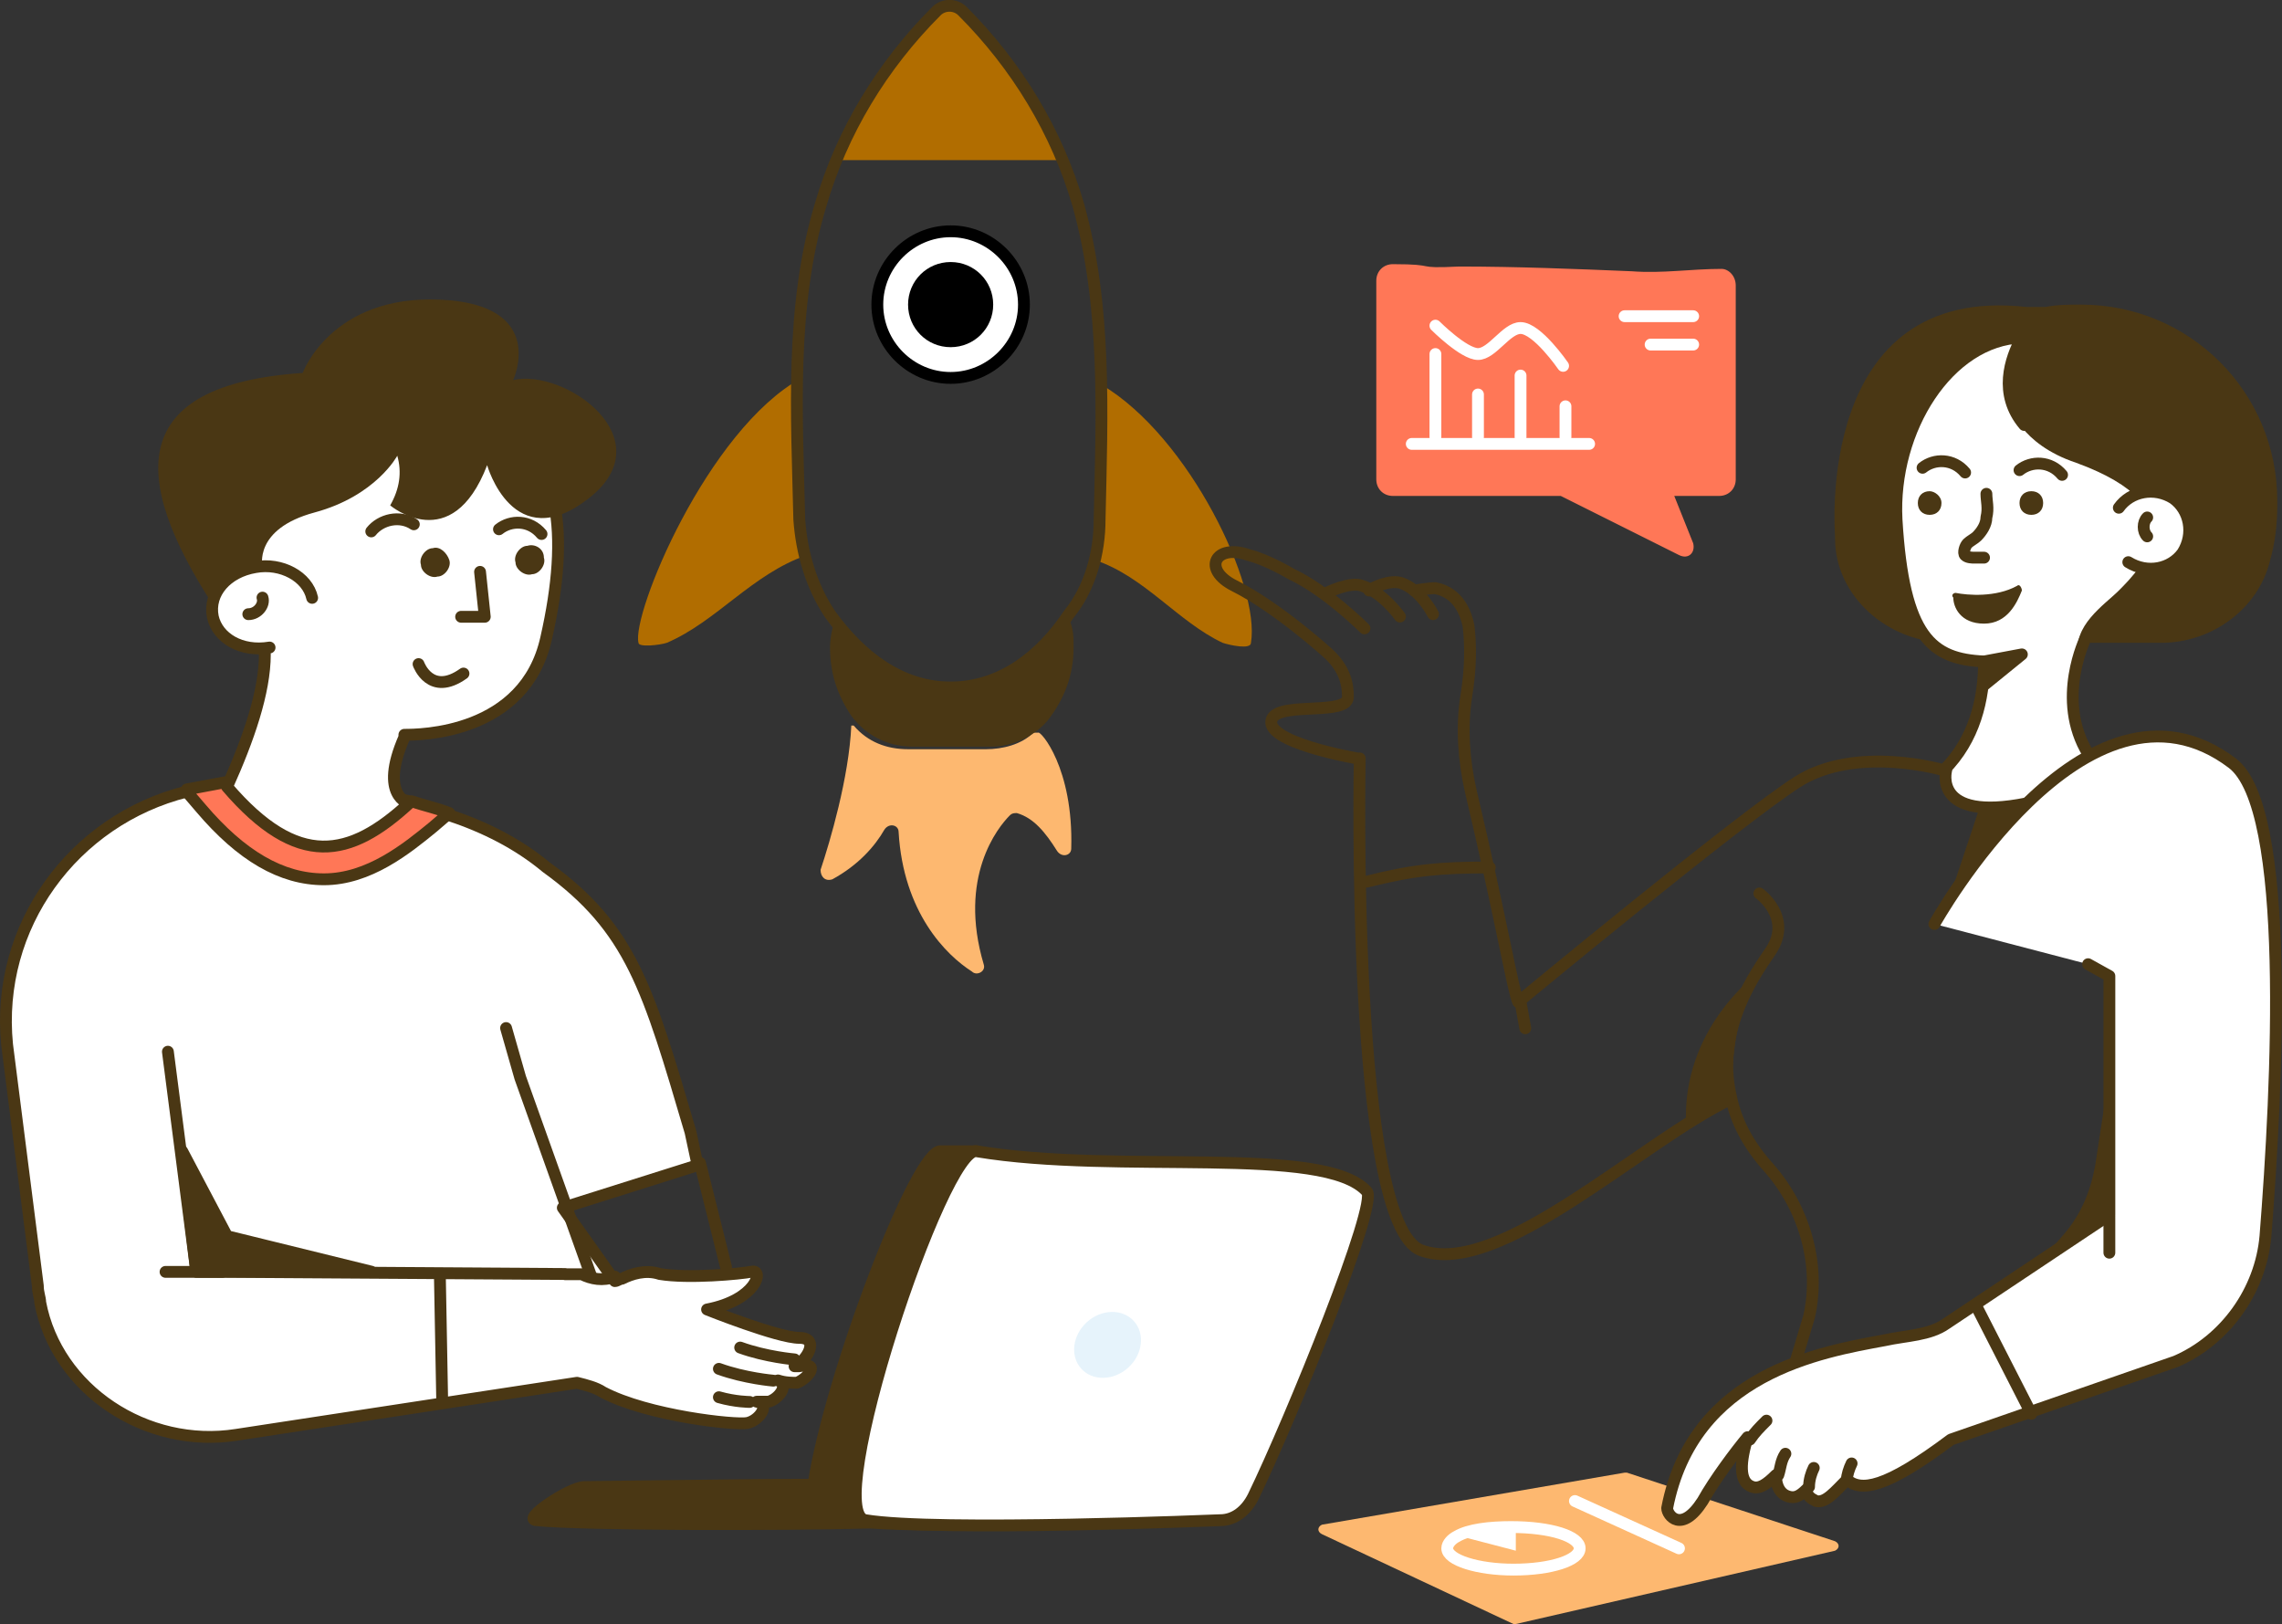 <svg xmlns="http://www.w3.org/2000/svg" id="Calque_2" viewBox="0 0 96.5 68.67"><rect x="0" y="0" width="96.5" height="68.67" fill="#333333" stroke="none"/><defs><style>      .cls-1 {        fill: #e6f3fb;      }      .cls-2, .cls-3 {        fill: #4a3714;      }      .cls-4 {        fill: #b16d00;      }      .cls-5, .cls-6 {        fill: none;      }      .cls-5, .cls-6, .cls-7, .cls-3, .cls-8, .cls-9 {        stroke-linecap: round;        stroke-linejoin: round;        stroke-width: .5px;      }      .cls-5, .cls-7, .cls-3, .cls-9 {        stroke: #4a3714;      }      .cls-6 {        stroke: #fff;      }      .cls-10, .cls-7, .cls-8 {        fill: #fff;      }      .cls-11, .cls-9 {        fill: #ff7757;      }      .cls-8 {        stroke: #000;      }      .cls-12 {        fill: #fdb870;      }    </style></defs><g id="Calque_1-2" data-name="Calque_1"><path class="cls-12" d="M77.6,65.57l-13.5,3.1h-.1l-8.1-3.8c-.2-.1-.2-.3,0-.4l12.8-2.2h.1l8.8,2.9c.2.1.2.3,0,.4Z"></path><path class="cls-7" d="M33.7,58.47c-.2,0-.5,0-.8-.1.5.2,0,.8-.4.9h-.5c.6.1.1.8-.4.9s-4.2-.3-6.1-1.3c-.3-.2-.7-.3-1.1-.4l-14.4,2.2c-3.8.6-7.6-1.9-8.3-5.6,0-.2-.1-.4-.1-.7l-1.3-10.2c-.5-5,2.8-9.5,7.6-10.7.5-.1,1.1-.2,1.6-.3h.1c1.9-.2,3.3-.1,3.3-.1,0,0,1.9.3,4.4.9h.1c.5.1,1.1.3,1.6.5,1.5.5,2.9,1.2,4.1,2.2,3.6,2.6,4.3,5.1,6.1,11.2l.3,1.4-5.7,1.8,2.2,3.1c.1,0,.2-.1.3-.1.4-.2,1-.4,1.6-.2,1.2.2,3.4,0,3.9-.1s.2,1.2-1.9,1.6c0,0,3,1.2,3.9,1.2s.3,1-.2,1.2h.2c.9-.2.4.5-.1.7Z"></path><path class="cls-7" d="M23.9,53.88h.7c.4.2.9.3,1.4.1M7.1,44.47l1.2,9.3,15.6.1M31.7,59.28s-.6,0-1.3-.2M32.7,58.38s-1.2-.1-2.3-.5M33.6,57.48s-1.2-.1-2.3-.5"></path><path class="cls-9" d="M19,34.38l-.7.6c-1.1.9-2.7,2.2-4.6,2.2-1.8,0-3.5-1-5.2-3l-.6-.7v-.1c.5-.1,1.1-.2,1.6-.3h.1c1.9-.2,3.3-.1,3.3-.1,0,0,1.9.3,4.4.9h.1c.6.2,1.1.3,1.6.5Z"></path><path class="cls-7" d="M23.1,26.97c-.9,4.1-5.4,4.1-6,4.1v.1c-1.1,2.5.2,2.8.2,2.8-2.5,2.3-4.7,2.8-7.7-.7.9-2,1.6-4,1.6-5.6,0,0-.2-.5-1-4.9s8.1-6,10.8-4.7c2.7,1.1,3.1,4.5,2.1,8.9Z"></path><path class="cls-7" d="M11.4,27.38c-1.2.2-2.2-.4-2.4-1.3-.2-1,.6-1.9,1.8-2.1,1.1-.2,2.2.4,2.4,1.3"></path><path class="cls-5" d="M11.1,25.27c.1.3-.2.7-.6.7"></path><path class="cls-2" d="M11.1,23.97s-.4-1.6,2.2-2.3,3.5-2.4,3.5-2.4c.2.7.1,1.4-.3,2.1,0,0,2.6,2.2,4.1-1.7,0,0,1.1,3.9,4.3,1.4s-1-5.5-3.2-5c0,0,1.5-3.2-3.1-3.4s-5.8,3.1-5.8,3.1c-7.4.5-7.3,4.4-3.8,9.8.3-1,1-1.5,2.1-1.6Z"></path><path class="cls-2" d="M19,23.68c.1.3-.2.7-.5.7-.3.1-.7-.2-.7-.5-.1-.3.2-.7.5-.7.3-.1.6.2.7.5ZM23,23.58c.1.3-.2.7-.5.7-.3.1-.7-.2-.7-.5-.1-.3.2-.7.5-.7.3-.1.7.1.7.5Z"></path><path class="cls-5" d="M15.7,22.47c.4-.5,1.2-.7,1.8-.3M21.1,22.38c.5-.4,1.3-.4,1.8.2M20.3,24.18l.2,1.9h-1M17.7,28.08s.5,1.4,1.9.4"></path><path class="cls-7" d="M29.6,49.17l1.1,4.4"></path><path class="cls-5" d="M25,53.97l-3-8.4-.6-2.1"></path><path class="cls-7" d="M18.6,53.88l.1,5.4"></path><path class="cls-5" d="M9.4,53.78h-2.4"></path><path class="cls-12" d="M45.3,35.88c0,.3-.4.4-.6.1-.5-.8-1-1.4-1.7-1.6-.1,0-.2,0-.3.1-.5.5-2.2,2.6-1.1,6.3.1.3-.3.5-.5.3-1.1-.7-2.9-2.5-3.1-5.9,0-.3-.4-.4-.6-.1-.4.7-1.1,1.5-2.2,2.1-.3.1-.5-.1-.5-.4.4-1.2,1.2-3.9,1.3-6.1h.1c.6.7,1.4,1,2.3,1h3.3c.7,0,1.5-.2,2-.7h.2c.1-.1,1.5,1.5,1.4,4.9Z"></path><path class="cls-2" d="M38.6,31.57h3.3c.9,0,1.8-.4,2.4-1.1.7-.9,1.1-1.9,1.1-3.1,0-.4,0-.8-.2-1.2-1.2,1.7-2.9,2.9-5,2.9s-3.7-1.3-4.9-2.9c-.1.4-.2.8-.2,1.2,0,1.1.3,2,.9,2.9.6.8,1.5,1.3,2.6,1.3Z"></path><path class="cls-4" d="M44.9,6.77c-1-2.3-2.4-4.4-4.1-6.2-.3-.3-.8-.3-1.1,0-1.8,1.8-3.2,3.9-4.1,6.2,0,0,9.3,0,9.3,0ZM28.2,27.18c2.1-.9,3.6-2.9,5.9-3.7-.2-1-.2-2-.2-3,0-1.5-.1-3,0-4.5-4,2.2-7.2,10-6.9,11.2,0,.2.9.1,1.2,0ZM51.7,27.18c.3.1,1.2.3,1.2,0,.4-2.4-2.6-8.7-6.3-10.9v4.2c0,1.1-.1,2.2-.3,3.2,2.1.7,3.5,2.6,5.4,3.5Z"></path><path class="cls-5" d="M40.2,29.07c-2.1,0-3.8-1.3-5.1-3.1-.8-1.2-1.2-2.6-1.3-4-.1-4.4-.4-9,.9-13.3.9-3.1,2.6-5.9,4.9-8.2.3-.3.8-.3,1.1,0,2.3,2.3,4,5.1,4.9,8.2,1.2,4.3,1,8.8.9,13.3,0,1.4-.4,2.9-1.3,4-1.2,1.8-2.9,3.1-5,3.1Z"></path><path class="cls-8" d="M43.3,12.88c0,1.7-1.4,3.1-3.1,3.1s-3.1-1.4-3.1-3.1,1.4-3.1,3.1-3.1,3.1,1.4,3.1,3.1Z"></path><path d="M42,12.88c0,1-.8,1.8-1.8,1.8s-1.8-.8-1.8-1.8.8-1.8,1.8-1.8,1.8.8,1.8,1.8Z"></path><path class="cls-2" d="M82.4,27.18h9c2.1,0,4.1-1.4,4.6-3.5.2-.7.3-1.5.3-2.3v-.2c0-4.6-3.7-8.3-8.3-8.3-.5,0-1,0-1.5.1h-.8c-9-1-8.1,9.6-8.1,9.7v.1c0,2.4,2.2,4.4,4.8,4.4Z"></path><path class="cls-10" d="M87.4,32.77c.2-.2.5-.3.8-.4.1-.1.1-.2.1-.3s-.1-.2-.1-.3c-.1-.3-.2-.7-.3-1-.3-.7-.4-1.6-.2-2.3.1-.2.1-.4.2-.7-.3-1.3,1.1-2.2,1.7-2.8,1-1,3.4-3.5-1.8-5.4-1.2-.4-1.9-1-2.3-1.5-.9-1.2-.8-2.5-.1-3.7-3.1.1-5.5,3.9-5.3,7.7.3,5,1.5,5.9,3.7,6,0,1.6-.4,3.3-1.7,4.6.3,2,2.3,1.9,3.9,1.2.5-.6.9-.9,1.4-1.1Z"></path><path class="cls-5" d="M88.2,26.97s-1.3,2.6.1,4.9M57.8,37.28c2-.5,3.1-.6,5.2-.6"></path><path class="cls-2" d="M86.4,21.27c0,.3-.2.5-.5.5s-.5-.2-.5-.5.2-.5.5-.5.5.2.5.5ZM82.1,21.27c0,.3-.2.5-.5.5s-.5-.2-.5-.5.2-.5.5-.5c.2,0,.5.2.5.5Z"></path><path class="cls-5" d="M73.2,46.38c.2,1,.7,2,1.6,3,1.5,1.7,2.2,4.1,1.7,6.3l-.6,2M74.4,37.78s1.4,1,.5,2.4c-.6.9-2.4,3.3-1.7,6.2M56.1,25.07s1-.5,1.5-.3c.9.3,1.6,1.3,1.6,1.3"></path><path class="cls-5" d="M57.9,24.97c.1-.1.9-.5,1.4-.3.8.3,1.3,1.3,1.3,1.3M57.4,32.07s-4.1-.7-3.6-1.7c.4-.7,3.2-.1,3.2-.9,0-.5-.1-1.2-.9-1.9,0,0-2.1-1.9-3.9-2.8-1.4-.7-.8-1.8.6-1.3.8.2,1.8.8,1.8.8,1.5.7,3.1,2.3,3.1,2.3M73.2,46.47c-3.8,1.8-9.8,7.6-13.1,6.4-3-1.1-2.6-20.8-2.6-20.8"></path><path class="cls-5" d="M59.8,24.97s.6-.1.9-.1c1,.2,1.3,1.1,1.4,1.6.1.8.1,1.8-.1,3-.2,1.3-.1,2.7.2,4,1.3,5.5,1.8,8.5,2,8.9,0,0,9.3-7.7,11.8-9.3s6.2-.5,6.2-.5c1.3-1.3,1.7-3,1.7-4.6-2.2-.1-3.4-1-3.7-6-.2-3.8,2.2-7.6,5.3-7.7-.5.9-1,2.4.1,3.7"></path><path class="cls-2" d="M74.3,41.18s-3.2,2.3-3,6.4l1.9-1.1s0-3.8,1.1-5.3Z"></path><path class="cls-5" d="M82.3,32.57s-.6,2.2,3.4,1.4"></path><path class="cls-7" d="M89.6,21.47c.5-.7,1.5-.9,2.3-.4.7.5.9,1.5.4,2.3-.5.7-1.5.9-2.3.4"></path><path class="cls-5" d="M90.8,22.68c-.2-.2-.2-.6,0-.8"></path><path class="cls-7" d="M81.8,39.07s6.4-11.5,12.6-6.8c2.5,1.9,1.9,13.7,1.4,20-.2,2.3-1.7,4.4-3.8,5.3l-9.5,3.3c-2.8,2.1-3.8,2.2-4.4,1.7-.5.5-.9,1-1.3.9-.2-.1-.4-.2-.4-.5-.3.3-.5.4-.8.3s-.5-.4-.5-.9c-.4.4-.7.6-1,.5-.6-.2-.5-1.1-.2-2.1-.5.6-1.4,1.8-1.9,2.7-.9,1.4-1.5.6-1.5.3,1.1-5.7,6.5-6.6,9.2-7.1.9-.2,1.9-.2,2.6-.7l6.9-4.6v-10.1l-.9-.5"></path><path class="cls-7" d="M75.5,61.47c-.2.3-.2.6-.3.9M76.7,62.07c-.1.2-.2.5-.2.8M78.3,61.88c-.1.2-.2.5-.2.7M74.7,60.07c-.3.3-.5.5-.7.8"></path><path class="cls-5" d="M83.6,55.28l2.3,4.5M64.3,42.38l.2,1.1"></path><path class="cls-2" d="M82.7,25.07c.5.1,1.7.2,2.6-.3.1-.1.2.1.2.2-.2.5-.6,1.4-1.6,1.4s-1.3-.7-1.3-1.1c-.1-.1,0-.2.1-.2Z"></path><path class="cls-5" d="M85.4,19.88c.5-.4,1.3-.4,1.8.2M81.3,19.78c.5-.4,1.3-.4,1.8.2"></path><path class="cls-7" d="M84,20.88c0,.3.1.6,0,1,0,.3-.2.6-.4.8-.1.1-.3.2-.4.3s-.2.4-.1.5.3.1.4.1h.4"></path><path class="cls-2" d="M83.7,34.18l-1.3,3.9,3.3-4.1-2,.2Z"></path><path class="cls-5" d="M89.2,51.47v1.5"></path><path class="cls-3" d="M83.9,27.97l1.6-.3-1.6,1.3v-1Z"></path><path class="cls-2" d="M89.2,45.38l-.6,3.9c-.2,1.1-.6,2.1-1.4,3l-1.5,1.7,3.5-2.5v-6.1Z"></path><path class="cls-3" d="M22.7,64.28c2,.2,10.6.2,14.1.1h0c1.4.1,3.4.1,5.5.1-2.6,0-4.7-.1-5.6-.2-1.9-.3,3.3-15.6,4.6-15.6h-1.5c-1-.2-4.7,9.5-5.4,14.1-2.8,0-9.1.1-9.7.1s-2.7,1.4-2,1.4Z"></path><path class="cls-7" d="M57.8,50.38c.5.5-3.2,9.6-4.8,12.9-.3.6-.8,1-1.4,1,0,0-12,.5-15,0-1.9-.3,3.3-15.9,4.7-15.6,6,1,14.7-.3,16.5,1.7Z"></path><ellipse class="cls-1" cx="46.83" cy="56.87" rx="1.5" ry="1.3" transform="translate(-26.04 46.08) rotate(-42.11)"></ellipse><path class="cls-11" d="M73.4,12.07v8.2c0,.4-.3.7-.7.7h-1.9l.8,2c.1.4-.2.7-.6.5l-5-2.5h-7.1c-.4,0-.7-.3-.7-.7v-8.4c0-.4.3-.7.7-.7,2,0,.8.2,2.8.1,2.4,0,4.9.1,7.3.2,1.3.1,2.5-.1,3.8-.1.3,0,.6.3.6.7h0Z"></path><path class="cls-6" d="M60.7,14.97v3.5M66.2,17.18v1.3M64.3,15.88v2.6M62.5,16.68v1.8M59.7,18.77h7.5M68.7,13.37h2.9M69.8,14.57h1.8M60.7,13.77s1.2,1.2,1.8,1.2,1.2-1.1,1.8-1.1c.7,0,1.8,1.6,1.8,1.6M66.8,65.47c0,.5-1.2.9-2.8.9-1.5,0-2.8-.4-2.8-.9,0-.2.2-.4.4-.5.5-.3,1.4-.4,2.3-.4,1.7,0,2.9.4,2.9.9Z"></path><path class="cls-10" d="M64.1,64.57v1l-2.3-.6c.4-.2,1.3-.4,2.3-.4Z"></path><path class="cls-6" d="M66.6,63.47l4.4,2"></path><path class="cls-3" d="M7.7,48.67l1.9,3.6,6.1,1.5h-7.4l-.6-5.1Z"></path></g></svg>